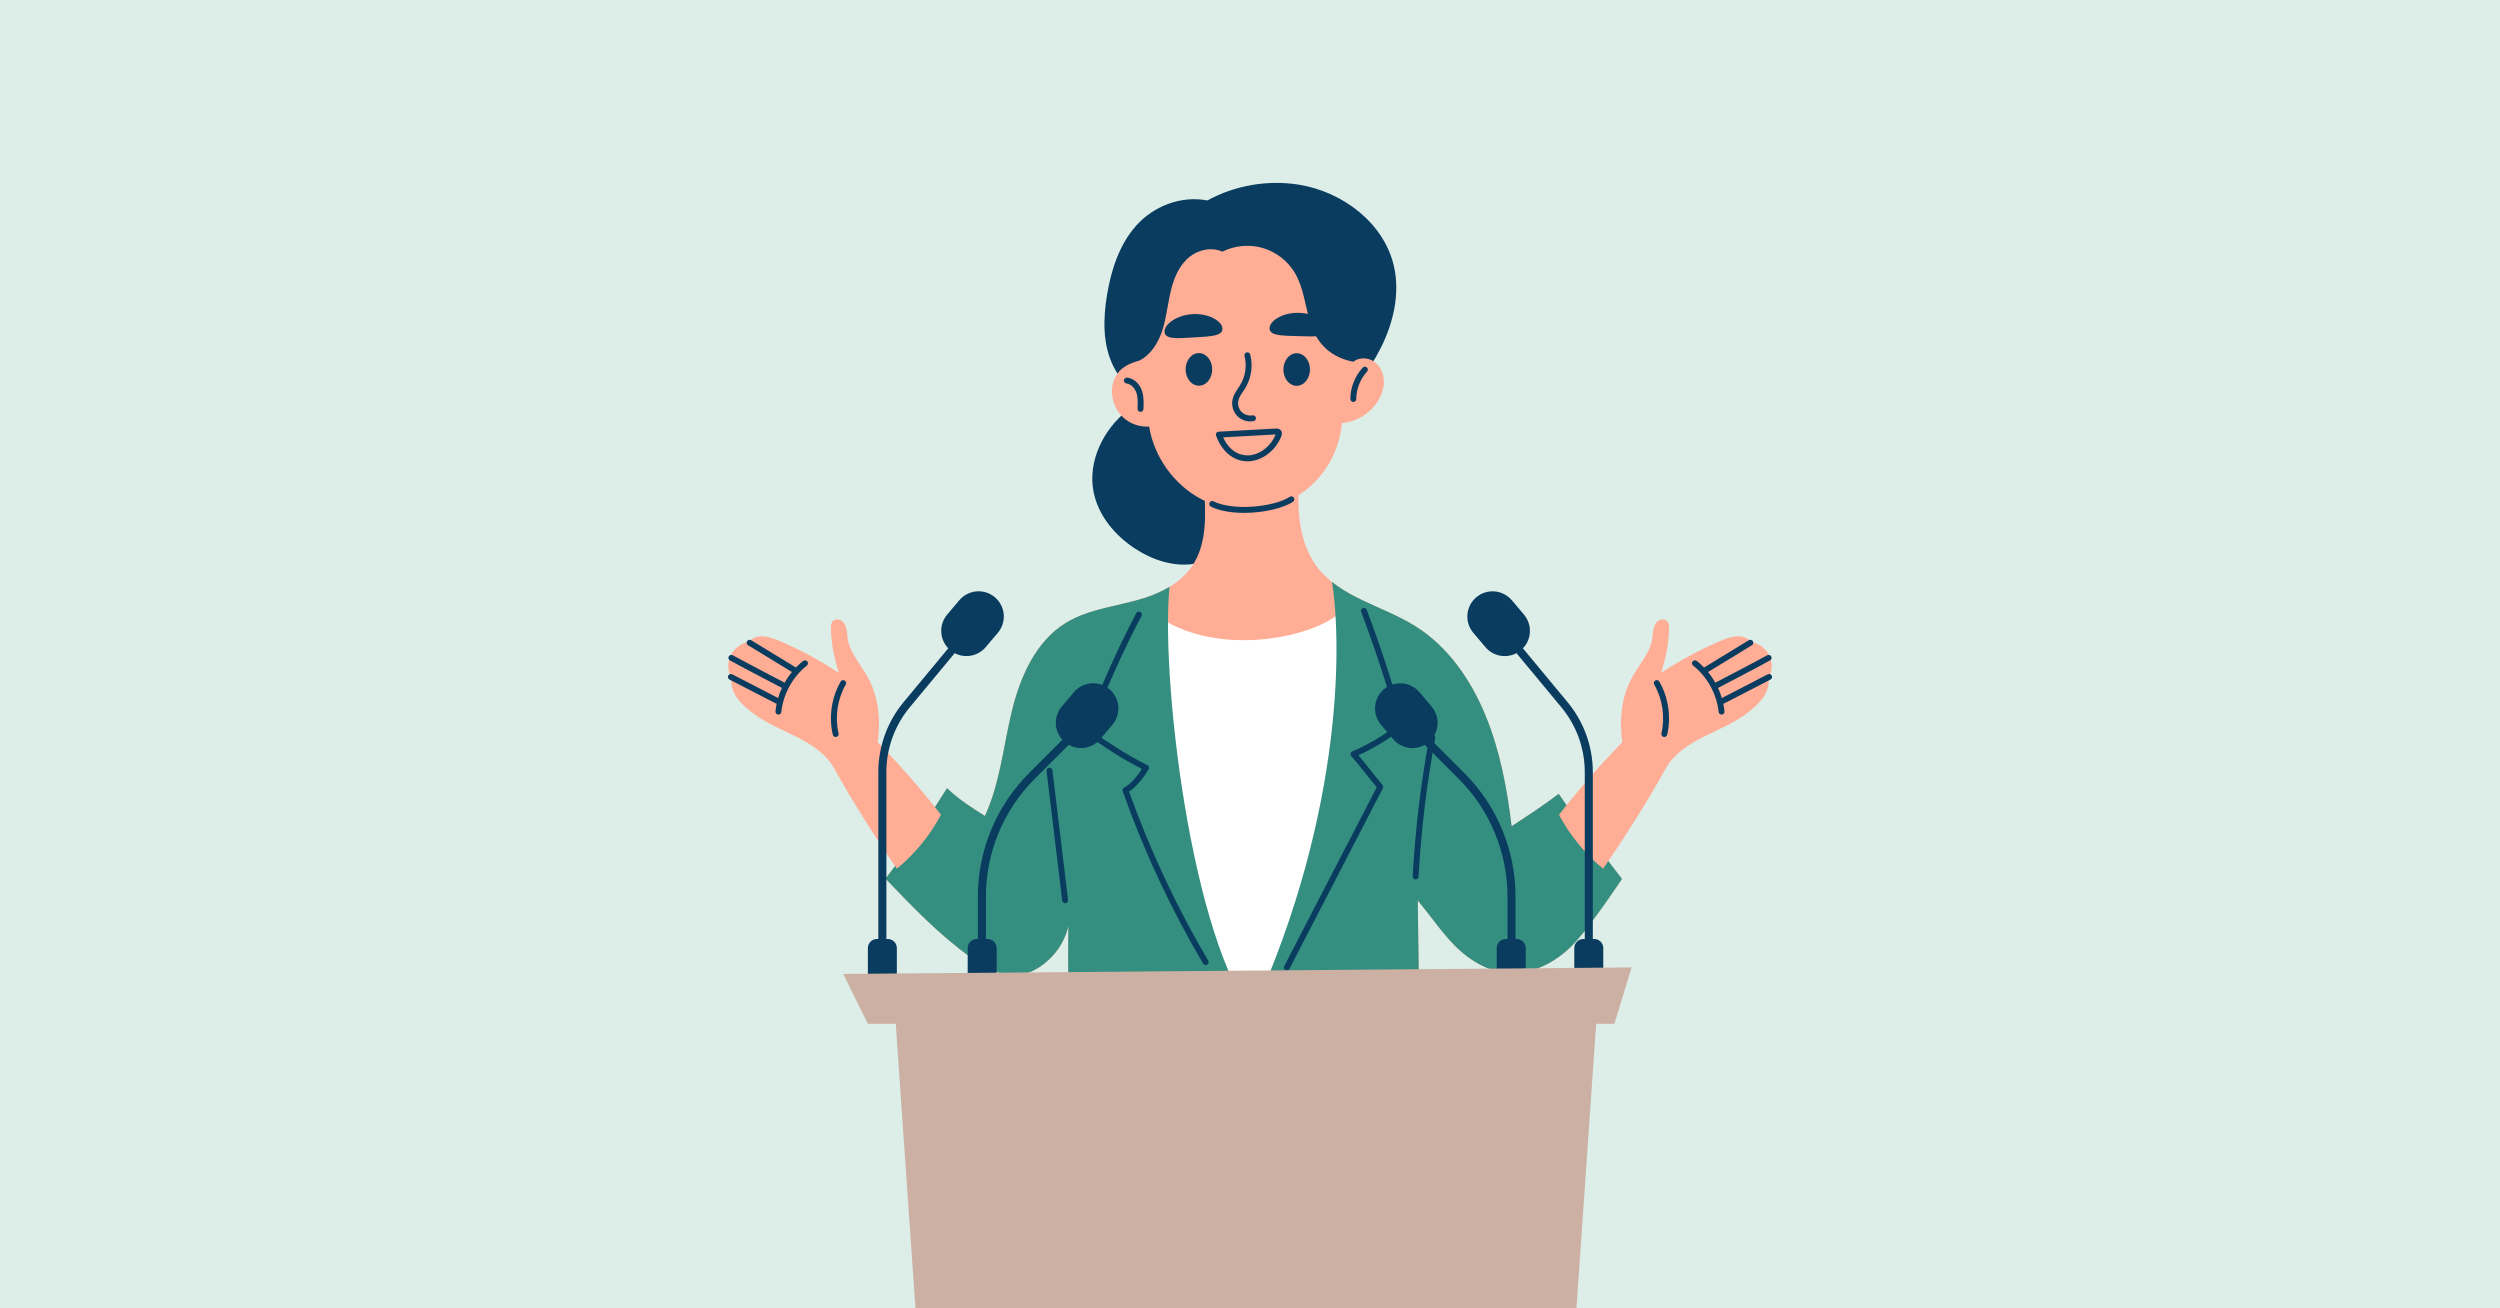 <svg xmlns="http://www.w3.org/2000/svg" xmlns:xlink="http://www.w3.org/1999/xlink" width="1200" zoomAndPan="magnify" viewBox="0 0 900 471" height="628" preserveAspectRatio="xMidYMid meet" version="1.0"><defs><clipPath id="8ad26c8aad"><path d="M 404 218 L 491 218 L 491 381.926 L 404 381.926 Z M 404 218 " clip-rule="nonzero"/></clipPath><clipPath id="c71ebf380d"><path d="M 511.078 373.215 C 510.848 356.863 510.621 340.508 510.387 324.152 C 515.859 330.816 519.613 336.492 524.469 341.168 C 529.328 345.844 535.445 349.5 542.152 350.203 C 551.836 351.211 561.305 345.863 567.711 338.539 C 574.117 331.211 583.918 316.395 583.918 316.395 C 583.918 316.395 567.762 295.633 561.129 285.777 C 555.508 290.062 549.848 293.75 544.184 297.438 C 542.59 284.09 540.051 270.406 534.82 257.637 C 529.59 244.863 521.398 232.91 509.73 225.543 C 497.793 218.004 482.266 215.117 473.906 203.742 C 467.633 195.207 467.004 183.828 467.59 173.25 C 456.328 174.762 444.891 174.902 433.453 175.043 C 434.035 184.855 434.715 195.648 429.113 203.844 C 425.215 209.551 418.793 213.07 412.215 215.199 C 402.707 218.281 392.258 218.988 383.73 224.215 C 372.777 230.93 367.207 243.785 364.203 256.281 C 361.191 268.777 360.023 281.852 354.574 293.746 C 349.988 290.859 345.398 287.977 340.922 283.75 C 333.836 294.898 326.746 306.051 318.789 316.309 C 328.52 326.508 338.332 336.773 349.84 344.914 C 354.758 348.395 360.441 351.582 366.438 351.02 C 370.742 350.621 374.684 348.285 377.797 345.281 C 380.906 342.277 383.301 338.629 384.637 333.465 C 384.352 347.164 384.73 360.875 384.918 377.359 C 424.91 384.027 466.102 383.418 511.082 373.207 Z M 511.078 373.215 " clip-rule="nonzero"/></clipPath><clipPath id="d3f05c7bb0"><path d="M 318.664 192 L 583.934 192 L 583.934 381.926 L 318.664 381.926 Z M 318.664 192 " clip-rule="nonzero"/></clipPath><clipPath id="5cd1c447fe"><path d="M 511.078 373.215 C 510.848 356.863 510.621 340.508 510.387 324.152 C 515.859 330.816 519.613 336.492 524.469 341.168 C 529.328 345.844 535.445 349.5 542.152 350.203 C 551.836 351.211 561.305 345.863 567.711 338.539 C 574.117 331.211 583.918 316.395 583.918 316.395 C 583.918 316.395 567.762 295.633 561.129 285.777 C 555.508 290.062 549.848 293.75 544.184 297.438 C 542.59 284.09 540.051 270.406 534.82 257.637 C 529.59 244.863 521.398 232.91 509.73 225.543 C 497.793 218.004 482.266 215.117 473.906 203.742 C 467.633 195.207 467.004 183.828 467.59 173.25 C 456.328 174.762 444.891 174.902 433.453 175.043 C 434.035 184.855 434.715 195.648 429.113 203.844 C 425.215 209.551 418.793 213.07 412.215 215.199 C 402.707 218.281 392.258 218.988 383.73 224.215 C 372.777 230.93 367.207 243.785 364.203 256.281 C 361.191 268.777 360.023 281.852 354.574 293.746 C 349.988 290.859 345.398 287.977 340.922 283.75 C 333.836 294.898 326.746 306.051 318.789 316.309 C 328.52 326.508 338.332 336.773 349.84 344.914 C 354.758 348.395 360.441 351.582 366.438 351.02 C 370.742 350.621 374.684 348.285 377.797 345.281 C 380.906 342.277 383.301 338.629 384.637 333.465 C 384.352 347.164 384.73 360.875 384.918 377.359 C 424.91 384.027 466.102 383.418 511.082 373.207 Z M 511.078 373.215 " clip-rule="nonzero"/></clipPath></defs><rect x="-90" width="1080" fill="#ffffff" y="-47.1" height="565.2" fill-opacity="1"/><rect x="-90" width="1080" fill="#ddeee9" y="-47.1" height="565.2" fill-opacity="1"/><path fill="#093c5f" d="M 424.059 152.219 C 414.996 146.973 405.441 141.215 400.797 131.828 C 396.914 123.984 397.102 114.742 398.539 106.109 C 400.039 97.094 402.973 88.008 409.062 81.191 C 415.152 74.379 424.918 70.305 434.66 72.16 C 444.609 66.711 456.395 64.68 467.594 66.48 C 483.336 69.012 498.258 80.266 501.809 95.812 C 504.047 105.613 501.68 116.023 497.195 125.023 C 492.711 134.027 486.227 141.855 479.512 150.648 C 469.66 152.324 459.809 154 449.953 155.672 C 446.039 156.336 442.062 157.004 438.113 156.582 C 434.164 156.164 429.711 155.492 424.055 152.219 Z M 424.059 152.219 " fill-opacity="1" fill-rule="nonzero"/><path fill="#093c5f" d="M 436.984 137.625 C 425.906 138.055 414.582 140.883 405.883 147.754 C 397.18 154.621 391.59 166.035 393.656 176.93 C 395.281 185.508 401.348 192.762 408.664 197.531 C 415.062 201.703 422.871 204.266 430.383 202.883 C 436.219 201.809 441.449 198.43 445.562 194.152 C 453.184 186.234 457.223 174.996 456.391 164.039 C 455.559 153.078 449.871 142.578 436.984 137.621 Z M 436.984 137.625 " fill-opacity="1" fill-rule="nonzero"/><path fill="#ffad95" d="M 487.199 130.23 C 489.203 128.637 492.227 128.652 494.402 130.004 C 496.578 131.352 497.906 133.848 498.156 136.395 C 498.41 138.945 497.668 141.52 496.418 143.754 C 493.723 148.555 488.547 151.875 483.062 152.316 C 482.016 164.461 474.832 174.613 464.891 179.758 C 454.953 184.898 442.516 184.895 432.578 179.75 C 422.641 174.602 415.465 164.445 413.68 153.555 C 410.238 153.805 406.715 152.531 404.211 150.152 C 401.707 147.773 400.254 144.332 400.285 140.879 C 400.309 138.121 401.293 135.332 403.23 133.367 C 405.164 131.402 408.086 130.367 410.16 129.812 C 414.277 127.742 416.918 123.508 418.371 119.133 C 419.82 114.758 420.281 110.125 421.281 105.625 C 422.277 101.125 423.918 96.574 427.223 93.359 C 430.523 90.145 435.824 88.633 440.035 90.609 C 444.477 88.367 449.773 87.879 454.551 89.262 C 459.328 90.645 463.539 93.887 466.098 98.152 C 469.344 103.562 469.84 110.125 471.688 116.156 C 473.539 122.188 477.738 128.41 487.195 130.23 Z M 487.199 130.23 " fill-opacity="1" fill-rule="nonzero"/><path fill="#093c5f" d="M 450.129 151.723 C 448.371 151.723 446.637 151.012 445.406 149.738 C 443.902 148.191 443.258 145.918 443.715 143.809 C 444.051 142.266 444.895 141 445.711 139.781 C 446 139.352 446.27 138.945 446.52 138.527 C 448.367 135.438 448.918 131.66 448.027 128.168 C 447.883 127.602 448.227 127.02 448.797 126.875 C 449.363 126.73 449.945 127.074 450.09 127.645 C 451.117 131.68 450.484 136.043 448.348 139.621 C 448.07 140.082 447.77 140.531 447.477 140.965 C 446.742 142.066 446.039 143.109 445.793 144.262 C 445.488 145.66 445.934 147.23 446.934 148.262 C 447.93 149.293 449.484 149.789 450.895 149.531 C 451.473 149.426 452.027 149.809 452.133 150.387 C 452.238 150.965 451.855 151.516 451.277 151.621 C 450.898 151.691 450.512 151.727 450.129 151.727 Z M 450.129 151.723 " fill-opacity="1" fill-rule="nonzero"/><path fill="#093c5f" d="M 449.113 166.074 C 445.051 166.074 440.328 163.684 437.785 156.836 C 437.664 156.52 437.707 156.168 437.891 155.883 C 438.074 155.602 438.383 155.426 438.719 155.406 L 459.234 154.277 C 459.609 154.258 460.48 154.211 461.07 154.887 C 461.559 155.449 461.617 156.199 461.246 157.121 C 459.387 161.785 455.23 165.254 450.664 165.957 C 450.16 166.031 449.641 166.074 449.113 166.074 Z M 440.332 157.445 C 443.496 164.309 448.734 164.102 450.34 163.859 C 454.156 163.273 457.645 160.352 459.246 156.406 Z M 440.332 157.445 " fill-opacity="1" fill-rule="nonzero"/><path fill="#093c5f" d="M 487.191 144.715 L 487.188 144.715 C 486.602 144.711 486.129 144.234 486.129 143.645 C 486.145 139.504 487.766 135.383 490.582 132.344 C 490.977 131.914 491.652 131.887 492.082 132.285 C 492.512 132.684 492.539 133.355 492.141 133.789 C 489.684 136.441 488.27 140.039 488.254 143.656 C 488.254 144.242 487.777 144.715 487.191 144.715 Z M 487.191 144.715 " fill-opacity="1" fill-rule="nonzero"/><path fill="#093c5f" d="M 410.578 148.281 C 410.562 148.281 410.547 148.281 410.527 148.281 C 409.941 148.254 409.492 147.754 409.516 147.168 C 409.613 145.195 409.711 143.152 409.086 141.336 C 408.566 139.828 407.273 138.23 405.562 138.062 C 404.98 138.004 404.551 137.484 404.609 136.902 C 404.664 136.316 405.188 135.891 405.77 135.945 C 408.098 136.176 410.188 138.02 411.094 140.641 C 411.852 142.844 411.738 145.195 411.637 147.27 C 411.609 147.836 411.141 148.281 410.574 148.281 Z M 410.578 148.281 " fill-opacity="1" fill-rule="nonzero"/><path fill="#ffad95" d="M 511.078 373.215 C 510.848 356.863 510.621 340.508 510.387 324.152 C 515.859 330.816 519.613 336.492 524.469 341.168 C 529.328 345.844 535.445 349.5 542.152 350.203 C 551.836 351.211 561.305 345.863 567.711 338.539 C 574.117 331.211 583.918 316.395 583.918 316.395 C 583.918 316.395 567.762 295.633 561.129 285.777 C 555.508 290.062 549.848 293.75 544.184 297.438 C 542.59 284.09 540.051 270.406 534.82 257.637 C 529.59 244.863 521.398 232.91 509.73 225.543 C 497.793 218.004 482.266 215.117 473.906 203.742 C 467.633 195.207 467.004 183.828 467.59 173.25 C 456.328 174.762 444.891 174.902 433.453 175.043 C 434.035 184.855 434.715 195.648 429.113 203.844 C 425.215 209.551 418.793 213.07 412.215 215.199 C 402.707 218.281 392.258 218.988 383.73 224.215 C 372.777 230.93 367.207 243.785 364.203 256.281 C 361.191 268.777 360.023 281.852 354.574 293.746 C 349.988 290.859 345.398 287.977 340.926 283.75 C 333.836 294.898 326.746 306.051 318.789 316.309 C 328.52 326.508 338.332 336.773 349.84 344.914 C 354.758 348.395 360.441 351.582 366.438 351.02 C 370.742 350.621 374.684 348.285 377.797 345.281 C 380.906 342.277 383.301 338.629 384.637 333.465 C 384.352 347.164 384.73 360.875 384.918 377.359 C 424.91 384.027 466.102 383.418 511.082 373.207 Z M 511.078 373.215 " fill-opacity="1" fill-rule="nonzero"/><g clip-path="url(#8ad26c8aad)"><g clip-path="url(#c71ebf380d)"><path fill="#ffffff" d="M 412.547 218.496 C 435.504 239.305 477.664 228.738 483.922 218.664 C 490.18 208.586 490.402 395.125 490.402 395.125 L 427.387 408.168 L 404.316 252.289 L 412.543 218.496 Z M 412.547 218.496 " fill-opacity="1" fill-rule="nonzero"/></g></g><g clip-path="url(#d3f05c7bb0)"><g clip-path="url(#5cd1c447fe)"><path fill="#358f80" d="M 422.578 203.262 C 416.18 220.18 424.488 317.168 446.129 357.742 C 467.766 398.312 454.051 357.547 454.051 357.547 C 484.77 285.867 483.223 224.621 478.586 204.527 C 473.949 184.438 588.059 278.262 599.785 324.086 C 611.512 369.91 552.199 434.059 532.105 439.465 C 512.012 444.875 436.387 453.898 436.387 453.898 C 436.387 453.898 358.605 432.898 350.105 427.875 C 341.605 422.852 329.207 422.465 310.578 395.125 C 291.949 367.789 280.578 312.73 280.578 312.73 L 328.074 219.93 L 372.516 192.938 Z M 422.578 203.262 " fill-opacity="1" fill-rule="nonzero"/></g></g><path fill="#ffad95" d="M 599.668 276.684 C 592.715 289.039 585.188 301.07 577.117 312.73 C 570.105 306.988 564.969 300.262 561.238 293.344 C 568.301 284.188 575.957 275.488 584 267.176 C 582.859 259.141 583.73 250.629 587.707 243.555 C 590.238 239.051 594.039 235.02 594.82 229.91 C 595 228.742 595.012 227.551 595.266 226.398 C 595.523 225.246 596.062 224.094 597.043 223.438 C 598.027 222.785 599.508 222.805 600.262 223.711 C 600.82 224.391 600.859 225.34 600.848 226.219 C 600.762 231.695 599.617 237.148 597.988 242.262 C 604.723 237.766 611.887 233.902 619.344 230.746 C 621.148 229.98 623.012 229.25 624.969 229.098 C 626.926 228.949 629.023 229.461 630.633 231.125 C 633.371 231.664 635.805 233.562 636.996 236.086 C 638.188 238.609 638.109 241.695 636.668 243.863 C 637.082 246.516 636.094 249.242 634.52 251.422 C 632.941 253.594 630.812 255.305 628.672 256.934 C 619.613 263.832 605.695 265.977 599.668 276.684 Z M 599.668 276.684 " fill-opacity="1" fill-rule="nonzero"/><path fill="#093c5f" d="M 620.238 253.352 C 619.855 253.352 619.484 253.141 619.293 252.777 C 619.023 252.254 619.227 251.613 619.75 251.344 L 636.379 242.758 C 636.902 242.484 637.543 242.691 637.812 243.211 C 638.082 243.734 637.879 244.375 637.355 244.645 L 620.727 253.23 C 620.57 253.312 620.402 253.352 620.238 253.352 Z M 620.238 253.352 " fill-opacity="1" fill-rule="nonzero"/><path fill="#093c5f" d="M 617.762 247.898 C 617.379 247.898 617.008 247.688 616.82 247.324 C 616.547 246.805 616.75 246.164 617.27 245.891 C 617.402 245.824 630.406 239.062 636.188 235.895 C 636.703 235.613 637.352 235.801 637.629 236.316 C 637.914 236.832 637.723 237.477 637.207 237.758 C 631.402 240.934 618.379 247.707 618.25 247.777 C 618.094 247.855 617.926 247.895 617.762 247.895 Z M 617.762 247.898 " fill-opacity="1" fill-rule="nonzero"/><path fill="#093c5f" d="M 599.148 265.32 C 599.07 265.32 598.988 265.309 598.91 265.293 C 598.336 265.16 597.98 264.59 598.113 264.016 C 599.48 258.105 598.535 251.699 595.52 246.434 C 595.227 245.926 595.402 245.277 595.91 244.984 C 596.422 244.691 597.07 244.867 597.363 245.379 C 600.641 251.102 601.668 258.07 600.184 264.496 C 600.07 264.988 599.633 265.32 599.148 265.32 Z M 599.148 265.32 " fill-opacity="1" fill-rule="nonzero"/><path fill="#093c5f" d="M 434.035 347.414 C 433.672 347.414 433.316 347.227 433.121 346.891 C 421.527 327.238 411.785 306.367 404.164 284.859 C 403.988 284.363 404.207 283.809 404.672 283.562 C 406.664 282.52 409.008 280.035 411.066 276.82 C 403.418 272.938 396.832 268.41 390.457 264.023 C 390.043 263.742 389.887 263.211 390.074 262.746 C 395.617 249.059 401.754 234.496 409.062 220.746 C 409.34 220.227 409.98 220.031 410.5 220.305 C 411.02 220.582 411.215 221.227 410.938 221.742 C 403.816 235.145 397.801 249.348 392.363 262.754 C 398.75 267.148 405.375 271.652 413.051 275.434 C 413.316 275.566 413.516 275.801 413.598 276.086 C 413.684 276.371 413.645 276.68 413.492 276.93 C 411.324 280.582 408.805 283.453 406.461 284.977 C 413.992 306.062 423.574 326.527 434.949 345.812 C 435.25 346.32 435.082 346.969 434.574 347.266 C 434.406 347.367 434.219 347.414 434.035 347.414 Z M 434.035 347.414 " fill-opacity="1" fill-rule="nonzero"/><path fill="#093c5f" d="M 463.262 349.352 C 463.098 349.352 462.93 349.312 462.773 349.23 C 462.254 348.961 462.051 348.32 462.32 347.801 L 495.621 283.414 C 493.973 281.441 492.535 279.629 491.254 278.016 C 489.543 275.859 488.07 274 486.469 272.203 C 486.238 271.949 486.148 271.598 486.223 271.262 C 486.301 270.93 486.531 270.648 486.848 270.516 C 492.652 268.055 497.914 264.902 503.359 260.625 C 498.918 245.398 494.555 232.203 490.031 220.309 C 489.82 219.758 490.098 219.145 490.645 218.938 C 491.195 218.727 491.809 219.004 492.02 219.555 C 496.633 231.684 501.074 245.148 505.602 260.723 C 505.719 261.133 505.578 261.578 505.242 261.848 C 499.867 266.137 494.676 269.352 489.016 271.891 C 490.316 273.414 491.59 275.016 492.922 276.691 C 494.375 278.531 495.883 280.43 497.703 282.586 C 497.977 282.914 498.031 283.379 497.832 283.758 L 464.207 348.773 C 464.02 349.141 463.648 349.348 463.262 349.348 Z M 463.262 349.352 " fill-opacity="1" fill-rule="nonzero"/><path fill="#093c5f" d="M 383.445 325.148 C 382.918 325.148 382.457 324.754 382.395 324.215 L 376.758 277.547 C 376.688 276.965 377.102 276.434 377.684 276.363 C 378.27 276.297 378.797 276.711 378.867 277.293 L 384.504 323.957 C 384.574 324.543 384.156 325.07 383.574 325.141 C 383.535 325.148 383.488 325.148 383.445 325.148 Z M 383.445 325.148 " fill-opacity="1" fill-rule="nonzero"/><path fill="#093c5f" d="M 509.621 316.59 C 509.602 316.59 509.586 316.59 509.562 316.59 C 508.977 316.559 508.527 316.059 508.559 315.473 C 509.484 298.684 511.52 281.789 514.605 265.258 C 514.711 264.684 515.266 264.301 515.844 264.41 C 516.422 264.516 516.801 265.07 516.695 265.648 C 513.625 282.09 511.602 298.891 510.684 315.59 C 510.652 316.156 510.184 316.594 509.621 316.594 Z M 509.621 316.59 " fill-opacity="1" fill-rule="nonzero"/><path fill="#093c5f" d="M 613.598 242.531 C 613.242 242.531 612.891 242.348 612.691 242.02 C 612.383 241.52 612.543 240.867 613.043 240.559 L 629.574 230.477 C 630.078 230.172 630.73 230.328 631.035 230.832 C 631.344 231.332 631.184 231.984 630.684 232.289 L 614.152 242.375 C 613.98 242.48 613.789 242.531 613.598 242.531 Z M 613.598 242.531 " fill-opacity="1" fill-rule="nonzero"/><path fill="#093c5f" d="M 619.762 257.246 C 619.223 257.246 618.762 256.84 618.707 256.293 C 618.035 249.859 614.602 243.621 609.523 239.609 C 609.062 239.246 608.984 238.574 609.348 238.113 C 609.711 237.652 610.383 237.574 610.844 237.941 C 616.441 242.367 620.078 248.977 620.82 256.074 C 620.883 256.656 620.457 257.18 619.875 257.238 C 619.84 257.242 619.801 257.246 619.762 257.246 Z M 619.762 257.246 " fill-opacity="1" fill-rule="nonzero"/><path fill="#ffad95" d="M 300.316 276.684 C 307.273 289.039 314.801 301.07 322.871 312.73 C 329.883 306.988 335.016 300.262 338.75 293.344 C 331.688 284.188 324.031 275.488 315.988 267.176 C 317.129 259.141 316.258 250.629 312.281 243.555 C 309.75 239.051 305.949 235.02 305.164 229.91 C 304.988 228.742 304.977 227.551 304.723 226.398 C 304.465 225.246 303.926 224.094 302.945 223.438 C 301.961 222.785 300.477 222.805 299.727 223.711 C 299.168 224.391 299.129 225.34 299.141 226.219 C 299.223 231.695 300.371 237.148 302 242.262 C 295.262 237.766 288.102 233.902 280.645 230.746 C 278.836 229.98 276.977 229.25 275.02 229.098 C 273.062 228.949 270.965 229.461 269.355 231.125 C 266.617 231.664 264.184 233.562 262.992 236.086 C 261.797 238.609 261.879 241.695 263.32 243.863 C 262.902 246.516 263.895 249.242 265.469 251.422 C 267.047 253.594 269.176 255.305 271.312 256.934 C 280.375 263.832 294.293 265.977 300.316 276.684 Z M 300.316 276.684 " fill-opacity="1" fill-rule="nonzero"/><path fill="#093c5f" d="M 279.746 253.352 C 279.582 253.352 279.418 253.312 279.262 253.234 L 262.633 244.645 C 262.109 244.375 261.906 243.734 262.176 243.211 C 262.445 242.691 263.086 242.484 263.605 242.758 L 280.238 251.344 C 280.758 251.613 280.965 252.254 280.695 252.777 C 280.504 253.141 280.133 253.352 279.75 253.352 Z M 279.746 253.352 " fill-opacity="1" fill-rule="nonzero"/><path fill="#093c5f" d="M 282.227 247.898 C 282.062 247.898 281.895 247.859 281.738 247.777 C 281.605 247.711 268.582 240.934 262.781 237.762 C 262.266 237.477 262.078 236.832 262.355 236.32 C 262.641 235.805 263.285 235.617 263.797 235.895 C 269.582 239.062 282.586 245.824 282.719 245.895 C 283.238 246.164 283.441 246.805 283.168 247.328 C 282.98 247.691 282.609 247.898 282.227 247.898 Z M 282.227 247.898 " fill-opacity="1" fill-rule="nonzero"/><path fill="#093c5f" d="M 300.84 265.32 C 300.355 265.32 299.918 264.988 299.805 264.496 C 298.32 258.07 299.348 251.102 302.625 245.379 C 302.918 244.867 303.566 244.691 304.078 244.984 C 304.586 245.277 304.762 245.926 304.473 246.434 C 301.457 251.699 300.512 258.105 301.879 264.016 C 302.008 264.59 301.652 265.16 301.082 265.293 C 301 265.312 300.922 265.32 300.84 265.32 Z M 300.84 265.32 " fill-opacity="1" fill-rule="nonzero"/><path fill="#093c5f" d="M 286.391 242.531 C 286.199 242.531 286.012 242.48 285.836 242.375 L 269.301 232.289 C 268.801 231.984 268.645 231.332 268.949 230.832 C 269.254 230.328 269.91 230.172 270.41 230.477 L 286.945 240.559 C 287.445 240.867 287.602 241.52 287.297 242.02 C 287.098 242.348 286.746 242.531 286.391 242.531 Z M 286.391 242.531 " fill-opacity="1" fill-rule="nonzero"/><path fill="#093c5f" d="M 280.227 257.246 C 280.191 257.246 280.152 257.246 280.113 257.242 C 279.531 257.18 279.109 256.656 279.168 256.074 C 279.91 248.977 283.547 242.367 289.148 237.941 C 289.605 237.578 290.273 237.656 290.641 238.117 C 291.004 238.574 290.926 239.246 290.465 239.609 C 285.391 243.621 281.957 249.859 281.285 256.297 C 281.227 256.844 280.766 257.25 280.227 257.25 Z M 280.227 257.246 " fill-opacity="1" fill-rule="nonzero"/><path fill="#093c5f" d="M 457.043 118.148 C 456.965 120.91 461.645 120.848 467.406 121.008 C 473.168 121.168 477.836 121.488 477.91 118.727 C 477.988 115.965 473.402 112.785 467.637 112.625 C 461.875 112.465 457.121 115.383 457.043 118.148 Z M 457.043 118.148 " fill-opacity="1" fill-rule="nonzero"/><path fill="#093c5f" d="M 466.855 127.16 C 467.172 127.16 467.48 127.203 467.789 127.277 C 468.098 127.355 468.395 127.473 468.684 127.621 C 468.973 127.77 469.246 127.953 469.508 128.172 C 469.766 128.387 470.004 128.633 470.227 128.906 C 470.445 129.18 470.641 129.48 470.812 129.801 C 470.984 130.125 471.129 130.461 471.246 130.82 C 471.363 131.176 471.449 131.547 471.508 131.922 C 471.566 132.301 471.594 132.684 471.59 133.07 C 471.59 133.457 471.555 133.836 471.488 134.215 C 471.426 134.594 471.332 134.957 471.207 135.312 C 471.086 135.668 470.934 136.008 470.758 136.324 C 470.582 136.645 470.379 136.938 470.156 137.211 C 469.93 137.48 469.688 137.723 469.426 137.934 C 469.16 138.145 468.883 138.324 468.594 138.469 C 468.301 138.613 468 138.723 467.691 138.797 C 467.383 138.867 467.074 138.902 466.758 138.902 C 466.445 138.898 466.133 138.859 465.828 138.781 C 465.52 138.703 465.219 138.59 464.934 138.438 C 464.645 138.289 464.367 138.105 464.109 137.891 C 463.852 137.672 463.609 137.426 463.391 137.152 C 463.172 136.879 462.977 136.582 462.805 136.258 C 462.633 135.938 462.488 135.598 462.371 135.238 C 462.254 134.883 462.164 134.516 462.105 134.137 C 462.047 133.758 462.02 133.375 462.023 132.988 C 462.027 132.605 462.062 132.223 462.125 131.844 C 462.191 131.469 462.285 131.102 462.406 130.746 C 462.531 130.391 462.68 130.055 462.859 129.734 C 463.035 129.414 463.234 129.121 463.461 128.852 C 463.684 128.578 463.93 128.336 464.191 128.125 C 464.453 127.914 464.73 127.734 465.023 127.59 C 465.312 127.445 465.613 127.336 465.922 127.262 C 466.23 127.191 466.543 127.156 466.855 127.16 Z M 466.855 127.16 " fill-opacity="1" fill-rule="nonzero"/><path fill="#093c5f" d="M 440.07 118.273 C 440.234 121.035 435.559 121.117 429.805 121.465 C 424.051 121.809 419.398 122.281 419.234 119.523 C 419.07 116.766 423.551 113.438 429.305 113.094 C 435.059 112.75 439.906 115.516 440.074 118.273 Z M 440.07 118.273 " fill-opacity="1" fill-rule="nonzero"/><path fill="#093c5f" d="M 436.387 132.953 C 436.387 133.336 436.359 133.719 436.301 134.098 C 436.238 134.477 436.152 134.844 436.031 135.199 C 435.914 135.559 435.77 135.895 435.594 136.219 C 435.422 136.539 435.227 136.836 435.004 137.109 C 434.785 137.383 434.543 137.629 434.281 137.844 C 434.023 138.059 433.746 138.242 433.457 138.391 C 433.168 138.539 432.871 138.652 432.562 138.727 C 432.254 138.805 431.945 138.844 431.629 138.844 C 431.316 138.848 431.004 138.812 430.695 138.738 C 430.387 138.664 430.09 138.555 429.797 138.406 C 429.508 138.262 429.23 138.082 428.969 137.867 C 428.707 137.656 428.461 137.414 428.238 137.141 C 428.016 136.871 427.816 136.574 427.641 136.254 C 427.465 135.934 427.316 135.598 427.191 135.242 C 427.07 134.887 426.98 134.52 426.914 134.141 C 426.852 133.766 426.82 133.383 426.82 132.996 C 426.816 132.609 426.844 132.23 426.906 131.852 C 426.965 131.473 427.055 131.105 427.172 130.746 C 427.289 130.391 427.438 130.051 427.609 129.73 C 427.781 129.41 427.98 129.113 428.199 128.84 C 428.422 128.566 428.66 128.32 428.922 128.105 C 429.18 127.891 429.457 127.707 429.746 127.559 C 430.035 127.41 430.336 127.297 430.641 127.219 C 430.949 127.145 431.262 127.105 431.574 127.102 C 431.887 127.102 432.199 127.137 432.508 127.211 C 432.816 127.285 433.117 127.395 433.406 127.539 C 433.699 127.688 433.977 127.867 434.238 128.078 C 434.5 128.293 434.742 128.535 434.965 128.805 C 435.188 129.078 435.387 129.375 435.562 129.691 C 435.742 130.012 435.891 130.352 436.012 130.707 C 436.133 131.062 436.227 131.43 436.289 131.805 C 436.352 132.184 436.383 132.566 436.387 132.953 Z M 436.387 132.953 " fill-opacity="1" fill-rule="nonzero"/><path fill="#093c5f" d="M 315.707 338.035 L 319.586 338.035 C 320.02 338.035 320.438 338.117 320.84 338.285 C 321.242 338.449 321.598 338.688 321.902 338.992 C 322.211 339.301 322.445 339.656 322.613 340.059 C 322.781 340.457 322.863 340.875 322.863 341.312 L 322.863 350.602 C 322.863 351.035 322.781 351.453 322.613 351.855 C 322.445 352.254 322.211 352.609 321.902 352.918 C 321.598 353.223 321.242 353.461 320.84 353.629 C 320.438 353.793 320.02 353.875 319.586 353.875 L 315.707 353.875 C 315.273 353.875 314.855 353.793 314.453 353.629 C 314.051 353.461 313.695 353.223 313.391 352.918 C 313.082 352.609 312.844 352.254 312.68 351.855 C 312.512 351.453 312.43 351.035 312.43 350.602 L 312.43 341.312 C 312.43 340.875 312.512 340.457 312.68 340.059 C 312.844 339.656 313.082 339.301 313.391 338.992 C 313.695 338.688 314.051 338.449 314.453 338.285 C 314.855 338.117 315.273 338.035 315.707 338.035 Z M 315.707 338.035 " fill-opacity="1" fill-rule="nonzero"/><path fill="#093c5f" d="M 351.645 338.035 L 355.523 338.035 C 355.957 338.035 356.375 338.117 356.777 338.285 C 357.18 338.449 357.531 338.688 357.84 338.992 C 358.148 339.301 358.383 339.656 358.551 340.059 C 358.715 340.457 358.801 340.875 358.801 341.312 L 358.801 350.602 C 358.801 351.035 358.715 351.453 358.551 351.855 C 358.383 352.254 358.148 352.609 357.84 352.918 C 357.531 353.223 357.18 353.461 356.777 353.629 C 356.375 353.793 355.957 353.875 355.523 353.875 L 351.645 353.875 C 351.207 353.875 350.789 353.793 350.391 353.629 C 349.988 353.461 349.633 353.223 349.324 352.918 C 349.02 352.609 348.781 352.254 348.617 351.855 C 348.449 351.453 348.367 351.035 348.367 350.602 L 348.367 341.312 C 348.367 340.875 348.449 340.457 348.617 340.059 C 348.781 339.656 349.02 339.301 349.324 338.992 C 349.633 338.688 349.988 338.449 350.391 338.285 C 350.789 338.117 351.207 338.035 351.645 338.035 Z M 351.645 338.035 " fill-opacity="1" fill-rule="nonzero"/><path fill="#093c5f" d="M 317.645 343.562 C 316.848 343.562 316.199 342.914 316.199 342.113 L 316.199 277.922 C 316.199 268.773 319.414 259.855 325.258 252.816 L 343 231.426 C 343.512 230.812 344.426 230.727 345.039 231.238 C 345.656 231.746 345.742 232.66 345.23 233.277 L 327.488 254.664 C 322.074 261.188 319.094 269.449 319.094 277.922 L 319.094 342.113 C 319.094 342.914 318.445 343.562 317.645 343.562 Z M 317.645 343.562 " fill-opacity="1" fill-rule="nonzero"/><path fill="#093c5f" d="M 340.992 221.238 L 345.359 216.078 C 345.746 215.621 346.172 215.207 346.637 214.836 C 347.102 214.465 347.602 214.145 348.133 213.871 C 348.66 213.598 349.215 213.379 349.785 213.215 C 350.359 213.051 350.941 212.941 351.535 212.895 C 352.133 212.844 352.723 212.852 353.316 212.918 C 353.91 212.988 354.488 213.113 355.059 213.293 C 355.625 213.477 356.172 213.711 356.691 214 C 357.215 214.289 357.703 214.625 358.156 215.012 C 358.613 215.395 359.023 215.82 359.395 216.289 C 359.766 216.754 360.09 217.254 360.363 217.781 C 360.637 218.312 360.855 218.863 361.02 219.438 C 361.184 220.012 361.289 220.594 361.34 221.188 C 361.391 221.781 361.379 222.375 361.312 222.969 C 361.246 223.562 361.121 224.141 360.941 224.711 C 360.758 225.277 360.523 225.82 360.234 226.344 C 359.945 226.863 359.609 227.352 359.223 227.809 L 354.855 232.969 C 354.469 233.426 354.043 233.84 353.578 234.211 C 353.109 234.582 352.613 234.902 352.082 235.176 C 351.551 235.449 351 235.668 350.426 235.832 C 349.855 235.996 349.27 236.105 348.676 236.152 C 348.082 236.203 347.488 236.195 346.895 236.125 C 346.305 236.059 345.723 235.934 345.156 235.754 C 344.586 235.57 344.043 235.336 343.52 235.047 C 343 234.758 342.512 234.422 342.055 234.035 C 341.602 233.652 341.188 233.227 340.816 232.758 C 340.445 232.293 340.125 231.793 339.852 231.262 C 339.578 230.734 339.359 230.184 339.195 229.609 C 339.031 229.035 338.922 228.453 338.871 227.859 C 338.824 227.262 338.832 226.672 338.898 226.078 C 338.969 225.484 339.094 224.906 339.273 224.336 C 339.457 223.77 339.691 223.227 339.98 222.703 C 340.27 222.184 340.605 221.691 340.992 221.238 Z M 340.992 221.238 " fill-opacity="1" fill-rule="nonzero"/><path fill="#093c5f" d="M 570.023 338.035 L 573.902 338.035 C 574.34 338.035 574.758 338.117 575.156 338.285 C 575.559 338.449 575.914 338.688 576.223 338.992 C 576.527 339.301 576.766 339.656 576.93 340.059 C 577.098 340.457 577.18 340.875 577.18 341.312 L 577.18 350.602 C 577.18 351.035 577.098 351.453 576.93 351.855 C 576.766 352.254 576.527 352.609 576.223 352.918 C 575.914 353.223 575.559 353.461 575.156 353.629 C 574.758 353.793 574.34 353.875 573.902 353.875 L 570.023 353.875 C 569.59 353.875 569.172 353.793 568.77 353.629 C 568.367 353.461 568.016 353.223 567.707 352.918 C 567.398 352.609 567.164 352.254 566.996 351.855 C 566.832 351.453 566.746 351.035 566.746 350.602 L 566.746 341.312 C 566.746 340.875 566.832 340.457 566.996 340.059 C 567.164 339.656 567.398 339.301 567.707 338.992 C 568.016 338.688 568.367 338.449 568.77 338.285 C 569.172 338.117 569.59 338.035 570.023 338.035 Z M 570.023 338.035 " fill-opacity="1" fill-rule="nonzero"/><path fill="#093c5f" d="M 571.965 343.562 C 571.164 343.562 570.516 342.914 570.516 342.113 L 570.516 277.922 C 570.516 269.445 567.535 261.188 562.125 254.664 L 544.379 233.277 C 543.867 232.66 543.957 231.746 544.57 231.238 C 545.188 230.727 546.102 230.812 546.609 231.426 L 564.355 252.816 C 570.195 259.855 573.414 268.773 573.414 277.922 L 573.414 342.113 C 573.414 342.914 572.766 343.562 571.965 343.562 Z M 571.965 343.562 " fill-opacity="1" fill-rule="nonzero"/><path fill="#093c5f" d="M 531.457 215.02 C 531.914 214.637 532.402 214.301 532.922 214.012 C 533.445 213.723 533.988 213.484 534.555 213.305 C 535.125 213.121 535.703 213 536.297 212.93 C 536.891 212.863 537.484 212.855 538.078 212.902 C 538.672 212.953 539.254 213.059 539.828 213.227 C 540.402 213.391 540.953 213.609 541.484 213.883 C 542.012 214.152 542.512 214.477 542.977 214.848 C 543.445 215.219 543.871 215.633 544.254 216.086 L 548.625 221.25 C 549.008 221.703 549.344 222.191 549.633 222.715 C 549.922 223.234 550.16 223.781 550.34 224.348 C 550.523 224.918 550.648 225.496 550.715 226.09 C 550.781 226.68 550.789 227.273 550.742 227.867 C 550.691 228.461 550.586 229.047 550.422 229.621 C 550.254 230.191 550.035 230.746 549.766 231.273 C 549.492 231.805 549.168 232.301 548.797 232.77 C 548.426 233.234 548.012 233.66 547.559 234.047 C 547.102 234.434 546.613 234.77 546.094 235.059 C 545.57 235.348 545.027 235.582 544.457 235.766 C 543.891 235.945 543.309 236.07 542.719 236.137 C 542.125 236.203 541.531 236.215 540.938 236.164 C 540.344 236.113 539.762 236.008 539.188 235.844 C 538.613 235.68 538.062 235.461 537.531 235.188 C 537.004 234.914 536.504 234.594 536.039 234.219 C 535.57 233.848 535.145 233.438 534.762 232.98 L 530.391 227.82 C 530.008 227.363 529.668 226.875 529.379 226.355 C 529.09 225.832 528.855 225.289 528.676 224.719 C 528.492 224.152 528.367 223.57 528.301 222.98 C 528.234 222.387 528.227 221.793 528.273 221.199 C 528.324 220.605 528.43 220.023 528.594 219.449 C 528.758 218.875 528.977 218.324 529.25 217.793 C 529.523 217.266 529.848 216.766 530.219 216.301 C 530.59 215.832 531.004 215.406 531.457 215.02 Z M 531.457 215.02 " fill-opacity="1" fill-rule="nonzero"/><path fill="#093c5f" d="M 353.484 359.867 C 352.688 359.867 352.035 359.219 352.035 358.418 L 352.035 322.773 C 352.035 314.488 353.645 306.402 356.816 298.746 C 359.984 291.09 364.562 284.234 370.418 278.371 L 384.34 264.441 C 384.906 263.875 385.824 263.875 386.391 264.441 C 386.953 265.008 386.953 265.926 386.391 266.488 L 372.469 280.422 C 366.883 286.012 362.516 292.551 359.492 299.855 C 356.469 307.16 354.934 314.871 354.934 322.777 L 354.934 358.418 C 354.934 359.219 354.285 359.867 353.484 359.867 Z M 353.484 359.867 " fill-opacity="1" fill-rule="nonzero"/><path fill="#093c5f" d="M 382.238 254.352 L 386.609 249.188 C 386.992 248.734 387.418 248.32 387.887 247.949 C 388.352 247.578 388.852 247.254 389.379 246.98 C 389.91 246.711 390.461 246.492 391.035 246.324 C 391.609 246.16 392.191 246.055 392.785 246.004 C 393.379 245.957 393.973 245.965 394.566 246.031 C 395.16 246.098 395.738 246.223 396.305 246.406 C 396.875 246.586 397.418 246.824 397.941 247.113 C 398.461 247.398 398.949 247.738 399.406 248.121 C 399.859 248.508 400.273 248.934 400.645 249.398 C 401.016 249.867 401.34 250.363 401.613 250.895 C 401.887 251.426 402.105 251.977 402.27 252.551 C 402.434 253.121 402.539 253.707 402.59 254.301 C 402.637 254.895 402.629 255.488 402.562 256.082 C 402.496 256.672 402.371 257.254 402.188 257.82 C 402.008 258.391 401.77 258.934 401.484 259.457 C 401.195 259.977 400.855 260.465 400.473 260.922 L 396.102 266.082 C 395.719 266.539 395.293 266.949 394.824 267.32 C 394.359 267.691 393.859 268.016 393.332 268.289 C 392.801 268.562 392.25 268.781 391.676 268.945 C 391.102 269.109 390.52 269.215 389.926 269.266 C 389.332 269.316 388.738 269.305 388.145 269.238 C 387.551 269.172 386.973 269.047 386.406 268.863 C 385.836 268.684 385.293 268.449 384.77 268.16 C 384.25 267.871 383.762 267.531 383.305 267.148 C 382.852 266.762 382.438 266.336 382.066 265.871 C 381.695 265.402 381.371 264.906 381.098 264.375 C 380.824 263.844 380.605 263.293 380.441 262.719 C 380.277 262.148 380.172 261.562 380.121 260.969 C 380.074 260.375 380.082 259.781 380.148 259.191 C 380.215 258.598 380.34 258.016 380.523 257.449 C 380.703 256.883 380.938 256.336 381.227 255.816 C 381.516 255.293 381.855 254.805 382.238 254.352 Z M 382.238 254.352 " fill-opacity="1" fill-rule="nonzero"/><path fill="#093c5f" d="M 542.105 338.035 L 545.984 338.035 C 546.422 338.035 546.84 338.117 547.238 338.285 C 547.641 338.449 547.996 338.688 548.305 338.992 C 548.609 339.301 548.848 339.656 549.012 340.059 C 549.18 340.457 549.262 340.875 549.262 341.312 L 549.262 350.602 C 549.262 351.035 549.18 351.453 549.012 351.855 C 548.848 352.254 548.609 352.609 548.305 352.918 C 547.996 353.223 547.641 353.461 547.238 353.629 C 546.84 353.793 546.422 353.875 545.984 353.875 L 542.105 353.875 C 541.672 353.875 541.254 353.793 540.852 353.629 C 540.449 353.461 540.098 353.223 539.789 352.918 C 539.48 352.609 539.246 352.254 539.078 351.855 C 538.914 351.453 538.828 351.035 538.828 350.602 L 538.828 341.312 C 538.828 340.875 538.914 340.457 539.078 340.059 C 539.246 339.656 539.48 339.301 539.789 338.992 C 540.098 338.688 540.449 338.449 540.852 338.285 C 541.254 338.117 541.672 338.035 542.105 338.035 Z M 542.105 338.035 " fill-opacity="1" fill-rule="nonzero"/><path fill="#093c5f" d="M 544.145 359.867 C 543.344 359.867 542.695 359.219 542.695 358.418 L 542.695 322.773 C 542.695 314.871 541.16 307.156 538.137 299.855 C 535.113 292.551 530.746 286.012 525.16 280.422 L 511.238 266.488 C 510.672 265.922 510.672 265.004 511.238 264.438 C 511.805 263.871 512.723 263.871 513.289 264.438 L 527.211 278.371 C 533.066 284.23 537.645 291.086 540.812 298.742 C 543.98 306.402 545.59 314.484 545.59 322.773 L 545.59 358.414 C 545.59 359.215 544.941 359.863 544.145 359.863 Z M 544.145 359.867 " fill-opacity="1" fill-rule="nonzero"/><path fill="#093c5f" d="M 498.223 248.137 C 498.68 247.75 499.168 247.414 499.691 247.125 C 500.211 246.836 500.754 246.598 501.324 246.418 C 501.891 246.234 502.473 246.113 503.062 246.043 C 503.656 245.977 504.25 245.969 504.844 246.016 C 505.438 246.066 506.023 246.172 506.594 246.34 C 507.168 246.504 507.719 246.723 508.25 246.996 C 508.781 247.266 509.277 247.59 509.746 247.961 C 510.211 248.332 510.637 248.746 511.023 249.199 L 515.391 254.363 C 515.777 254.816 516.113 255.305 516.402 255.828 C 516.691 256.348 516.926 256.895 517.109 257.461 C 517.289 258.031 517.414 258.609 517.48 259.203 C 517.547 259.793 517.559 260.387 517.508 260.98 C 517.457 261.574 517.352 262.16 517.188 262.734 C 517.023 263.305 516.805 263.859 516.531 264.387 C 516.258 264.918 515.938 265.414 515.562 265.883 C 515.191 266.348 514.781 266.773 514.324 267.16 C 513.871 267.547 513.383 267.883 512.859 268.172 C 512.34 268.461 511.793 268.695 511.227 268.879 C 510.656 269.059 510.078 269.184 509.484 269.25 C 508.895 269.316 508.301 269.328 507.707 269.277 C 507.109 269.227 506.527 269.121 505.953 268.957 C 505.383 268.793 504.828 268.574 504.301 268.301 C 503.77 268.027 503.27 267.707 502.805 267.336 C 502.34 266.961 501.914 266.551 501.527 266.094 L 497.16 260.934 C 496.773 260.477 496.438 259.988 496.148 259.469 C 495.859 258.945 495.625 258.402 495.441 257.832 C 495.262 257.266 495.137 256.684 495.066 256.094 C 495 255.5 494.992 254.906 495.043 254.312 C 495.09 253.719 495.199 253.137 495.363 252.562 C 495.527 251.988 495.746 251.438 496.02 250.906 C 496.293 250.379 496.613 249.879 496.984 249.414 C 497.355 248.945 497.77 248.52 498.223 248.137 Z M 498.223 248.137 " fill-opacity="1" fill-rule="nonzero"/><path fill="#093c5f" d="M 447.879 184.633 C 443.379 184.633 439.031 183.945 435.91 182.375 C 435.387 182.113 435.176 181.473 435.441 180.949 C 435.703 180.426 436.344 180.211 436.867 180.477 C 440.094 182.102 445.258 182.793 451.039 182.383 C 456.473 181.996 461.559 180.648 464.316 178.863 C 464.812 178.547 465.469 178.688 465.785 179.18 C 466.105 179.672 465.965 180.332 465.473 180.648 C 461.691 183.09 454.617 184.633 447.883 184.633 Z M 447.879 184.633 " fill-opacity="1" fill-rule="nonzero"/><path fill="#ccb0a3" d="M 581.18 368.559 L 312.43 368.559 L 303.543 350.613 L 587.359 348.273 Z M 581.18 368.559 " fill-opacity="1" fill-rule="nonzero"/><path fill="#ccb0a3" d="M 567.52 470.961 L 329.566 470.961 L 322.09 363.152 L 574.996 363.152 Z M 567.52 470.961 " fill-opacity="1" fill-rule="nonzero"/></svg>